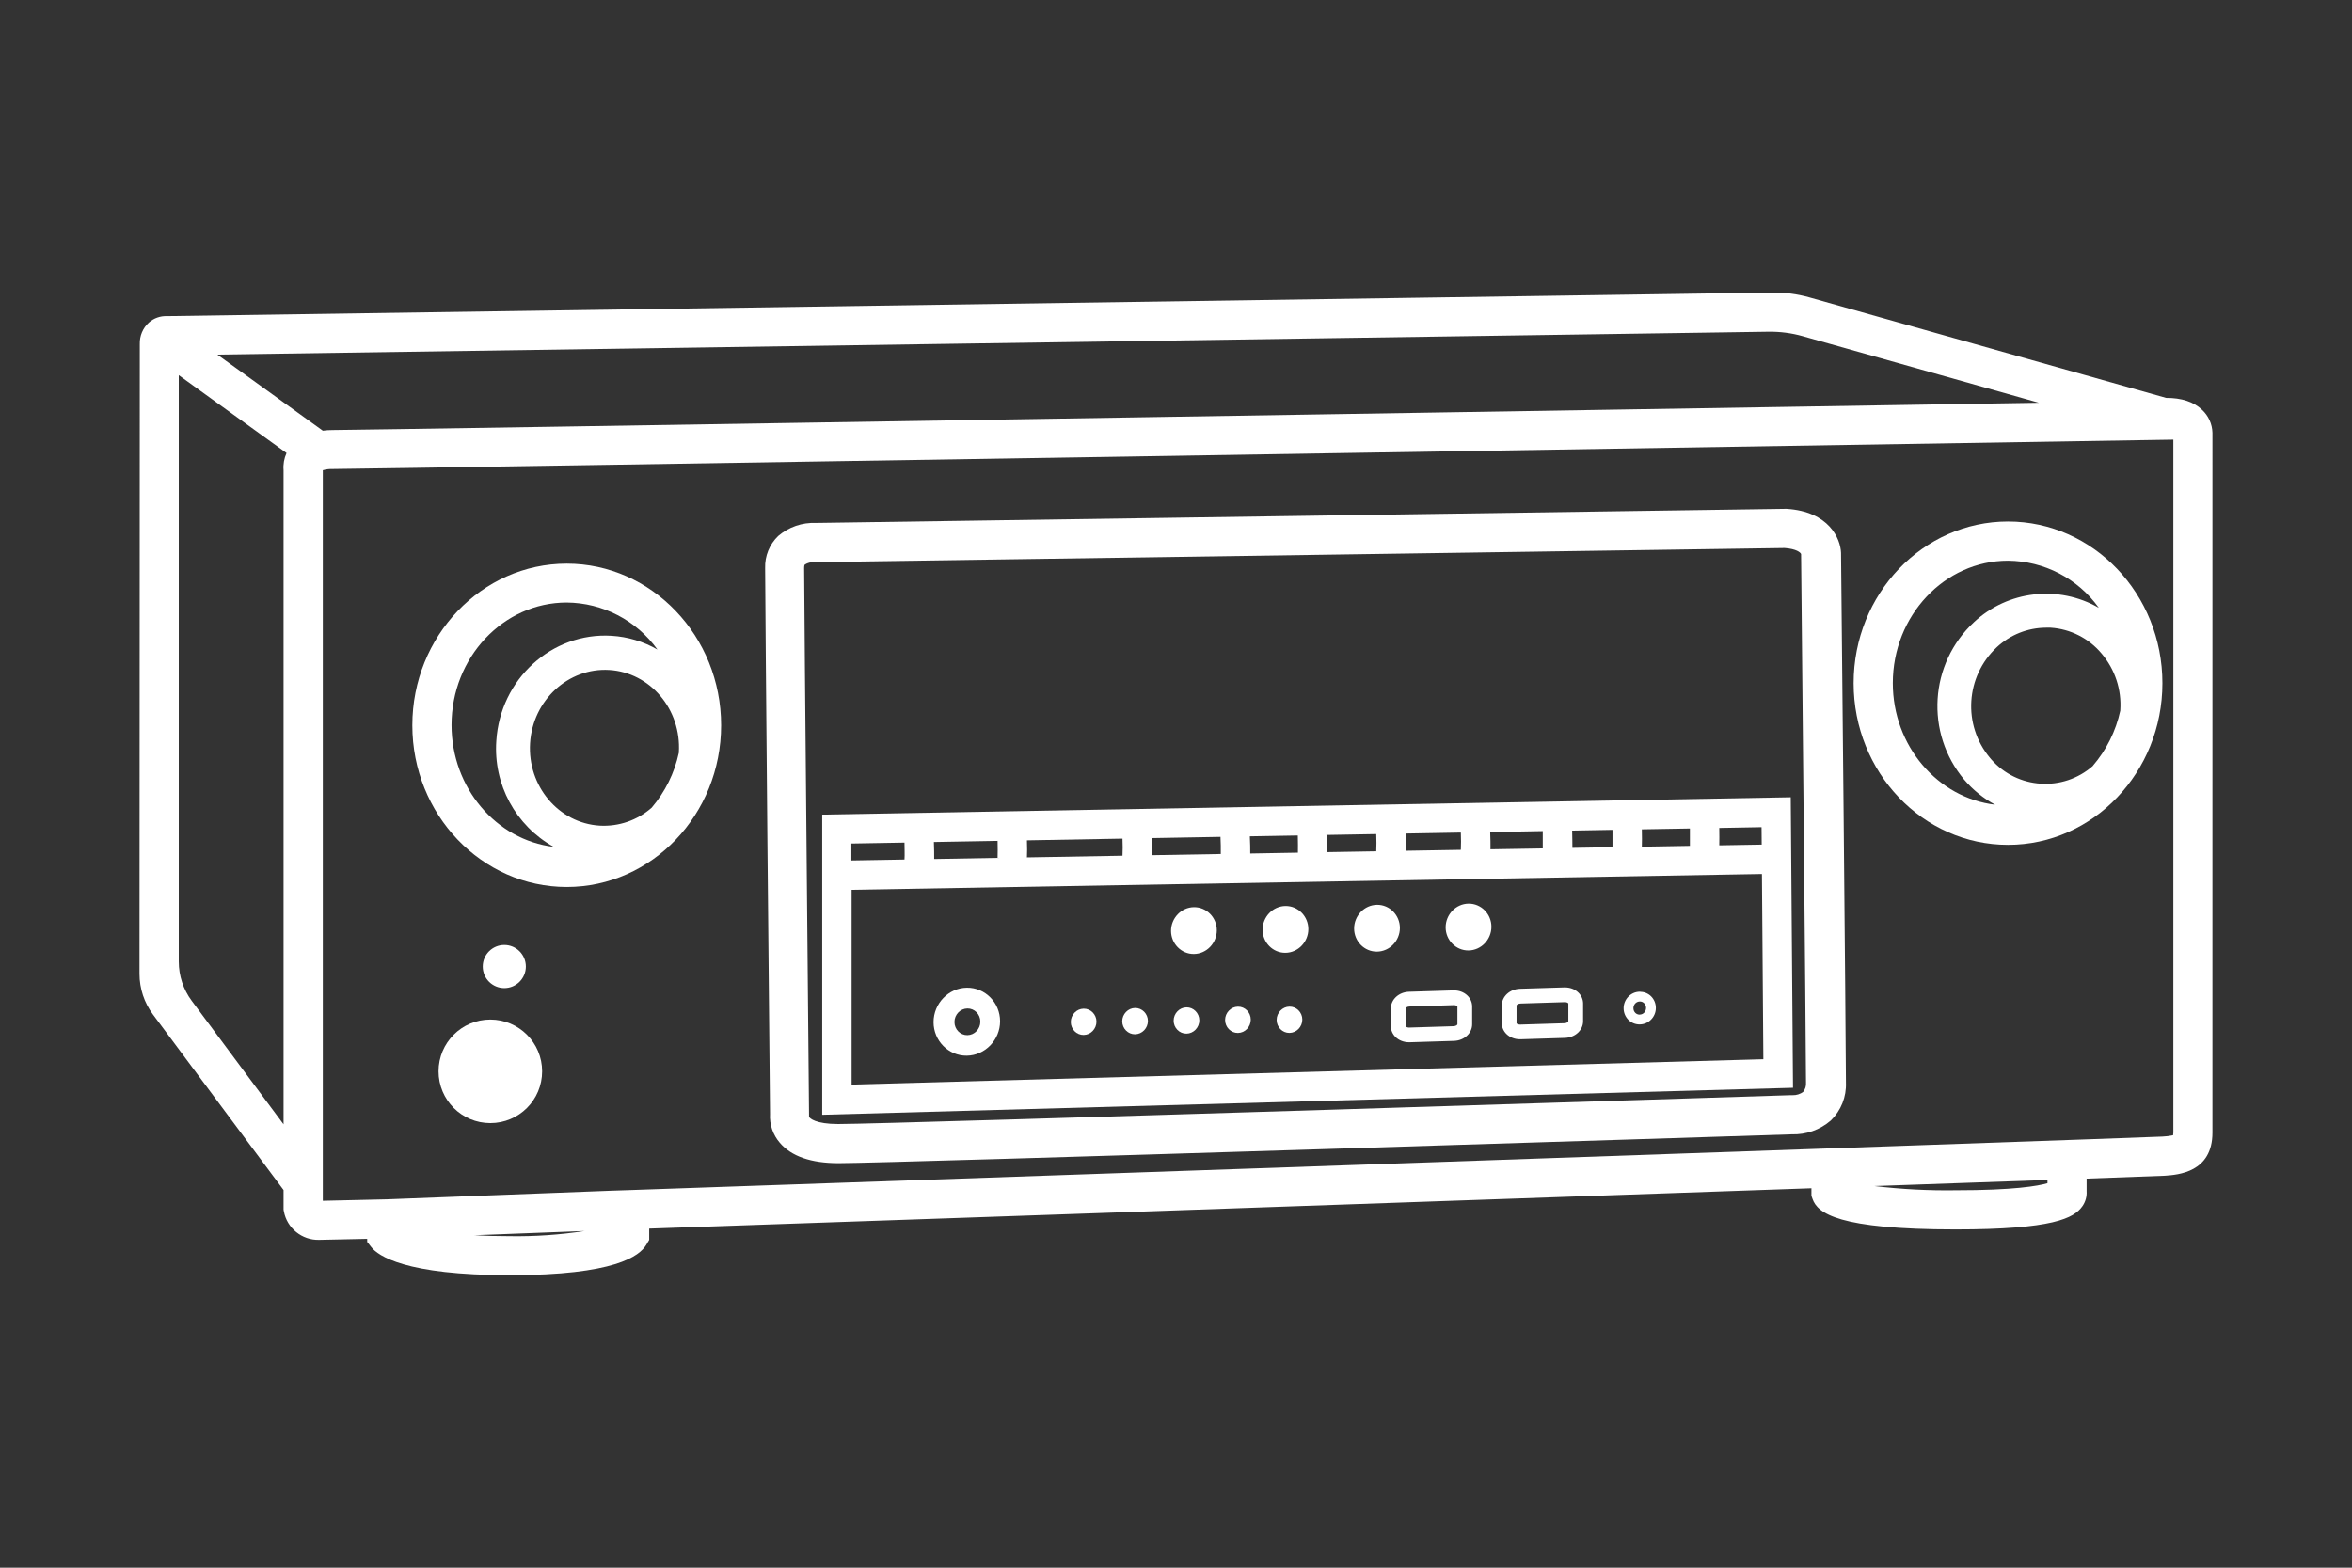 <?xml version="1.0" encoding="UTF-8"?>
<svg id="Artwork" xmlns="http://www.w3.org/2000/svg" viewBox="0 0 480 320">
  <rect x="0" y="0" width="480" height="320" fill="#333333" stroke="none"/>
  <defs>
    <style>
      .cls-1 {
        fill: #fff;
        stroke-width: 0px;
      }
    </style>
  </defs>
  <g>
    <path class="cls-1" d="M159.15,233.27c2.34,2.76,6.36,4.16,12,4.16,10.78,0,185.2-5.59,194.49-5.89,2.93.1,5.79-.91,8-2.83,2.08-2.02,3.2-4.83,3.08-7.73,0-6.95-.93-104-1-108.14-.11-2.85-2.42-8.44-11.13-8.98h-.15l-197.93,2.88c-2.81-.12-5.56.83-7.69,2.66-1.78,1.71-2.75,4.09-2.67,6.55,0,6.2.9,104.81,1,111.43-.13,2.15.59,4.27,2,5.89ZM164.26,115.24c.57-.35,1.23-.52,1.9-.49h.15l197.89-2.89c2.44.18,3.23.91,3.37,1.23.05,5.28,1,101.14,1,107.89.06.67-.14,1.35-.57,1.87h.04c-.64.48-1.43.73-2.23.7h-.39c-1.83.06-183.66,5.89-194.37,5.89-4.57,0-5.81-1.16-5.94-1.49v-.43c0-1-1-105.32-1-111.56,0-.14,0-.59.15-.72Z"/>
    <path class="cls-1" d="M365.46,162.74l-197.66,3.54v61.27l198.12-5.51-.46-59.3ZM350.87,169l8.63-.16.03,3.56-8.66.15c0-1,.05-2.11,0-3.55ZM335.07,169.28h.01l9.8-.17v3.55l-9.81.17c.03-.94.04-2.11,0-3.55ZM320.86,169.54l8.22-.15v3.54l-8.18.14c-.01-.95-.01-2.08-.05-3.53h.01ZM304.13,169.84l10.72-.2v3.54l-10.67.18c.01-.96,0-2.13-.06-3.52h.01ZM286.89,170.14l11.24-.2c.05,1.26.05,2.51,0,3.53l-11.22.19c.09-.96.03-2.12-.03-3.52h.01ZM280.87,170.25c.05,1.25.05,2.5,0,3.52l-10,.17c.06-.95.04-2.09-.04-3.48l-.25-.03,10.29-.18ZM264.86,170.54c.03,1.15.04,2.74.02,3.51l-9.73.17c0-1,0-2.14-.08-3.51l9.79-.17ZM235.08,171.07l14-.25c.06,1.19.08,2.43.06,3.5l-14,.24c0-.96-.01-2.11-.07-3.49h.01ZM209.58,171.53h.01l19.49-.35c.05,1.21.06,2.45,0,3.49l-19.5.34c.05-.95.05-2.1,0-3.48ZM203.59,171.64c.03,1.24.03,2.48,0,3.47h0s-12.94.23-12.94.23c0-1,0-2.11-.06-3.47l13-.23ZM173.75,172.18l10.84-.19c0,1.19.07,2.42,0,3.46l-10.84.19v-3.46ZM173.8,221.39v-39.76l185.78-3.23.29,37.81-186.07,5.18Z"/>
    <path class="cls-1" d="M449.39,83.64c-1.71-1.64-4.19-2.43-7.32-2.42l-72.83-20.52c-2.47-.69-5.02-1.03-7.58-.99l-327.57,4.82c-1.36-.06-2.69.41-3.71,1.31-1.23,1.12-1.9,2.72-1.85,4.38,0,1.67-.05,105.33-.06,128.57,0,2.98.96,5.88,2.74,8.28l26.66,35.84v4l.06.33c.63,3.46,3.7,5.94,7.21,5.84l9.8-.21v.63l.85,1.08c1.35,1.72,6.81,5.71,28.26,5.71s26.44-3.89,27.85-6.2l.59-1v-2.3c25-.86,153.86-5.32,237.19-8.24v1.54l.23.65c1,2.9,5.26,6.22,29.15,6.22,19.9,0,24.22-2.29,25.93-4.76.62-.89.92-1.97.85-3.05v-2.57c9.77-.35,15.58-.57,16-.59,2.64-.19,9.68-.67,9.68-8.8V88.33c-.05-1.79-.82-3.48-2.13-4.69ZM57.87,95.99v133.51l-18.74-25.21c-1.72-2.31-2.65-5.12-2.65-8.01v-119.7l22,15.89c-.5,1.1-.71,2.31-.61,3.51ZM44.35,72.38l316.57-4.67c2.36-.03,4.7.27,6.97.91l48.21,13.59c-87.65,1.43-342.7,5.57-348.17,5.57-.69,0-1.37.04-2.05.13l-21.53-15.53ZM104.06,252.33c-2.73,0-5.13-.07-7.26-.19l22.5-.86c-5.04.78-10.14,1.13-15.24,1.05ZM417.85,241.52c-1.92.56-6.84,1.44-18.78,1.44-5.53.08-11.05-.21-16.54-.86l35.32-1.24v.66ZM443.54,231.19c0,.18-.02.36-.05.54-.71.15-1.44.24-2.17.27-4.3.25-309.87,10.82-313,10.93l-3.86.13-45.46,1.75-13.12.3V95.99c.67-.19,1.36-.28,2.06-.25,6.46,0,343.9-5.5,375.6-6v141.45Z"/>
    <path class="cls-1" d="M100.07,208.11c-5.84,0-10.57,4.73-10.57,10.57s4.73,10.57,10.57,10.57,10.57-4.73,10.57-10.57c0-5.83-4.73-10.56-10.57-10.57Z"/>
    <path class="cls-1" d="M115.66,181.05c17.37,0,31.51-14.8,31.51-33s-14.17-33-31.51-33-31.51,14.79-31.51,33,14.14,33,31.51,33ZM138.54,153.59v.07c-.89,4.13-2.8,7.98-5.54,11.2-2.92,2.58-6.73,3.89-10.62,3.67-8.37-.52-14.74-8.07-14.2-16.83.54-8.76,7.81-15.45,16.17-14.94s14.74,8.07,14.19,16.83ZM115.66,122.99c7.35.06,14.23,3.63,18.51,9.6-2.86-1.65-6.07-2.61-9.36-2.81-12.18-.75-22.73,8.86-23.52,21.43-.63,8.88,3.94,17.32,11.71,21.65-11.7-1.4-20.85-12-20.85-24.87,0-13.77,10.55-25,23.51-25Z"/>
    <path class="cls-1" d="M409.8,172.45c17.37,0,31.51-14.8,31.51-33s-14.13-33-31.51-33-31.51,14.79-31.51,33,14.14,33,31.51,33ZM432.71,144.99s0,.05,0,.07c-.9,4.17-2.83,8.04-5.61,11.27v.02c-6.1,5.35-15.38,4.74-20.73-1.35-.09-.1-.18-.21-.27-.32-5.59-6.7-4.98-16.6,1.4-22.56,2.73-2.55,6.32-3.98,10.06-4h.92c4.04.26,7.8,2.16,10.4,5.27,2.75,3.22,4.12,7.38,3.83,11.6ZM409.8,114.45c7.36.06,14.25,3.63,18.53,9.62-8.21-4.72-18.54-3.54-25.47,2.92-9.13,8.47-10.01,22.62-2,32.16,1.77,2.08,3.91,3.81,6.31,5.11-11.73-1.4-20.88-12-20.88-24.82,0-13.76,10.55-24.99,23.51-24.99Z"/>
    <path class="cls-1" d="M107.32,197.29c0-2.43-1.97-4.4-4.4-4.4s-4.4,1.97-4.4,4.4,1.97,4.4,4.4,4.4,4.4-1.97,4.4-4.4Z"/>
    <path class="cls-1" d="M197.31,201.61c-3.73.05-6.79,3.22-6.79,7.03,0,3.81,3.06,6.9,6.79,6.85,3.73-.05,6.79-3.22,6.79-7.03,0-3.81-3.06-6.9-6.79-6.85ZM197.43,211.3c-1.44.02-2.64-1.17-2.64-2.69,0-1.52,1.2-2.74,2.64-2.76,1.44-.02,2.64,1.17,2.64,2.69,0,1.52-1.2,2.74-2.64,2.76Z"/>
    <path class="cls-1" d="M334.63,202.43c-1.81.02-3.28,1.54-3.28,3.37,0,.91.35,1.75.98,2.38.61.6,1.42.93,2.28.93h.04c1.81-.02,3.28-1.54,3.28-3.37,0-.91-.35-1.75-.98-2.38-.62-.61-1.45-.92-2.32-.93ZM334.63,207.11c-.32,0-.65-.12-.89-.36-.25-.25-.39-.59-.39-.96,0-.76.57-1.36,1.3-1.37h.02c.33,0,.64.13.87.36.25.25.39.59.39.95,0,.76-.57,1.36-1.3,1.37Z"/>
    <path class="cls-1" d="M322.11,202.6c-.72-.7-1.75-1.08-2.86-1.05l-9.04.28c-2.09.06-3.72,1.56-3.72,3.4v3.65c.01.83.35,1.61.97,2.21.69.67,1.68,1.05,2.73,1.05.04,0,.09,0,.13,0l9.04-.28c2.09-.06,3.72-1.56,3.72-3.4v-3.65c-.01-.83-.35-1.61-.97-2.21ZM319.27,208.86l-9.04.28s-.03,0-.04,0c-.45,0-.67-.21-.69-.26v-3.65c-.01-.07.25-.38.8-.39l9.04-.28c.47-.02.71.21.73.26v3.65c.01.07-.25.38-.8.39Z"/>
    <path class="cls-1" d="M243.66,185.17c-2.57.03-4.67,2.21-4.67,4.84,0,2.62,2.1,4.75,4.67,4.72,2.57-.03,4.67-2.21,4.67-4.84,0-2.62-2.1-4.75-4.67-4.72Z"/>
    <path class="cls-1" d="M262.34,184.93c-2.57.03-4.67,2.21-4.67,4.84,0,2.62,2.1,4.75,4.67,4.72,2.57-.03,4.67-2.21,4.67-4.84,0-2.62-2.1-4.75-4.67-4.72Z"/>
    <path class="cls-1" d="M281.02,184.69c-2.57.03-4.67,2.21-4.67,4.84,0,2.62,2.1,4.75,4.67,4.72,2.57-.03,4.67-2.21,4.67-4.84,0-2.62-2.1-4.75-4.67-4.72Z"/>
    <path class="cls-1" d="M299.7,184.45c-2.57.03-4.67,2.21-4.67,4.84,0,2.62,2.1,4.75,4.67,4.72,2.57-.03,4.67-2.21,4.67-4.84,0-2.62-2.1-4.75-4.67-4.72Z"/>
    <path class="cls-1" d="M299.47,203.21c-.72-.7-1.75-1.08-2.86-1.05l-9.04.28c-2.09.06-3.72,1.56-3.72,3.4v3.65c.01.83.35,1.61.97,2.21.69.67,1.68,1.05,2.73,1.05.04,0,.09,0,.13,0l9.04-.28c2.09-.06,3.72-1.56,3.72-3.4v-3.65c-.01-.83-.35-1.61-.97-2.21ZM296.63,209.47l-9.04.28s-.03,0-.04,0c-.45,0-.67-.21-.69-.26v-3.65c-.01-.07.25-.38.8-.39l9.04-.28c.47-.02.71.21.73.26v3.65c.01.07-.25.38-.8.39Z"/>
  </g>
  <path class="cls-1" d="M221.15,205.89c-1.44.02-2.62,1.24-2.62,2.72,0,1.47,1.18,2.67,2.62,2.65,1.44-.02,2.62-1.24,2.62-2.72,0-1.47-1.18-2.67-2.62-2.65Z"/>
  <path class="cls-1" d="M231.65,205.75c-1.44.02-2.62,1.24-2.62,2.72,0,1.47,1.18,2.67,2.62,2.65,1.44-.02,2.62-1.24,2.62-2.72,0-1.47-1.18-2.67-2.62-2.65Z"/>
  <path class="cls-1" d="M242.14,205.62c-1.44.02-2.62,1.24-2.62,2.72,0,1.47,1.18,2.67,2.62,2.65,1.44-.02,2.62-1.24,2.62-2.72,0-1.47-1.18-2.67-2.62-2.65Z"/>
  <path class="cls-1" d="M252.64,205.48c-1.44.02-2.62,1.24-2.62,2.72,0,1.47,1.18,2.67,2.62,2.65,1.44-.02,2.62-1.24,2.62-2.72,0-1.47-1.18-2.67-2.62-2.65Z"/>
  <path class="cls-1" d="M263.16,205.47c-1.44.02-2.62,1.24-2.62,2.72,0,1.47,1.18,2.67,2.62,2.65,1.44-.02,2.62-1.24,2.62-2.72,0-1.47-1.18-2.67-2.62-2.65Z"/>
</svg>